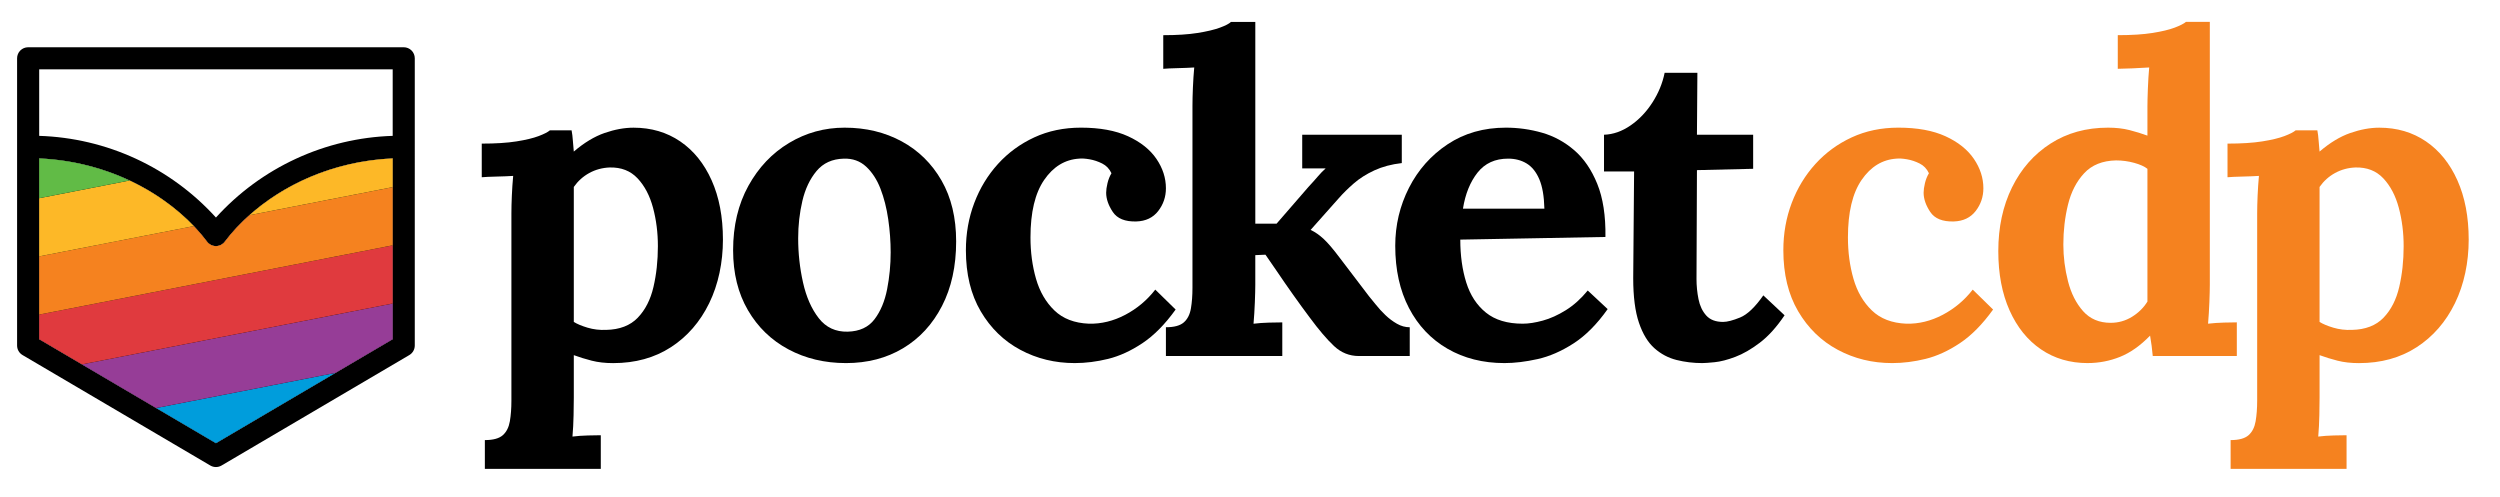 <?xml version="1.0" encoding="UTF-8"?>
<svg id="Layer_1" data-name="Layer 1" xmlns="http://www.w3.org/2000/svg" viewBox="0 0 3227 642">
  <defs>
    <style>
      .cls-1, .cls-2, .cls-3, .cls-4, .cls-5, .cls-6, .cls-7 {
        stroke-width: 0px;
      }

      .cls-2 {
        fill: #f5821f;
      }

      .cls-3 {
        fill: #61bb46;
      }

      .cls-4 {
        fill: #963d97;
      }

      .cls-5 {
        fill: #e03a3e;
      }

      .cls-6 {
        fill: #009ddc;
      }

      .cls-7 {
        fill: #fdb827;
      }
    </style>
  </defs>
  <g>
    <path class="cls-1" d="m625.85,605.2v-37.13c10.66,0,18.37-2.1,23.13-6.28,4.76-4.2,7.8-10.19,9.14-17.99,1.33-7.81,2-16.66,2-26.56v-241.63c0-6.85.19-14.57.57-23.13.37-8.57.95-17.04,1.71-25.42-6.1.38-13.33.67-21.71.86-8.38.2-14.66.48-18.85.86v-43.41c17.9,0,32.85-.95,44.84-2.86,12-1.9,21.51-4.19,28.56-6.85,7.04-2.66,11.9-5.14,14.57-7.43h27.99c.76,3.81,1.33,8.48,1.71,14,.38,5.52.76,10,1.14,13.42,13.33-11.42,26.56-19.42,39.7-23.99,13.14-4.57,25.61-6.85,37.42-6.85,22.85,0,42.93,5.91,60.26,17.71,17.32,11.81,30.85,28.56,40.56,50.27,9.71,21.71,14.57,47.22,14.57,76.54s-5.91,57.79-17.71,81.97c-11.81,24.19-28.28,43.13-49.41,56.84-21.14,13.71-45.98,20.56-74.55,20.56-10.28,0-19.52-1.05-27.7-3.14-8.19-2.1-15.91-4.48-23.13-7.14v54.84c0,5.33-.1,12.85-.29,22.56-.2,9.71-.67,18.94-1.43,27.7,6.09-.77,12.75-1.24,19.99-1.43,7.23-.2,12.75-.29,16.57-.29v43.41h-149.66Zm156.52-179.37c17.51-.37,31.13-5.61,40.84-15.71,9.71-10.09,16.47-23.32,20.28-39.7,3.8-16.37,5.71-33.89,5.71-52.55,0-17.51-2.1-34.08-6.28-49.7-4.19-15.61-10.85-28.28-19.99-37.99s-21.14-14.37-35.99-14c-9.52.38-18.28,2.77-26.28,7.14-8,4.38-14.66,10.38-19.99,17.99v174.22c4.19,2.67,10.09,5.14,17.71,7.43,7.61,2.28,15.61,3.24,23.99,2.86Z"/>
    <path class="cls-1" d="m1091.97,468.67c-27.42,0-52.18-5.91-74.26-17.71-22.09-11.8-39.51-28.65-52.27-50.55-12.76-21.89-19.14-47.7-19.14-77.4,0-31.6,6.57-59.31,19.71-83.11,13.14-23.8,30.65-42.27,52.55-55.41,21.89-13.14,45.79-19.71,71.69-19.71,27.42,0,51.98,5.91,73.69,17.71,21.71,11.81,38.84,28.66,51.41,50.55,12.57,21.9,18.85,48.08,18.85,78.54,0,31.99-6.1,59.79-18.28,83.4-12.19,23.62-28.95,41.8-50.27,54.55-21.33,12.75-45.89,19.14-73.69,19.14Zm2.29-40.56c15.23-.38,26.75-5.71,34.56-15.99,7.8-10.28,13.23-23.22,16.28-38.84,3.04-15.61,4.57-31.42,4.57-47.41,0-14.08-1.05-28.37-3.14-42.84-2.1-14.47-5.43-27.61-10-39.41-4.57-11.8-10.76-21.32-18.56-28.56-7.81-7.23-17.42-10.66-28.85-10.28-14.85.38-26.56,5.71-35.13,15.99s-14.66,23.13-18.28,38.56c-3.62,15.42-5.43,31.52-5.43,48.27,0,19.42,2.09,38.47,6.28,57.12,4.19,18.66,10.94,33.99,20.28,45.98,9.33,12,21.8,17.81,37.42,17.42Z"/>
    <path class="cls-1" d="m1387.29,468.67c-25.52,0-48.94-5.71-70.26-17.14-21.33-11.42-38.37-27.99-51.12-49.7-12.76-21.71-19.14-47.98-19.14-78.83,0-21.71,3.62-42.07,10.85-61.12,7.23-19.04,17.42-35.79,30.56-50.27,13.14-14.47,28.75-25.89,46.84-34.27,18.08-8.37,38.17-12.57,60.26-12.57,24.37,0,44.64,3.71,60.84,11.14,16.18,7.43,28.37,17.14,36.56,29.13,8.18,12,12.28,24.66,12.28,37.99,0,11.05-3.34,20.85-10,29.42-6.67,8.57-16.09,13.05-28.28,13.42-14.48.38-24.56-3.71-30.28-12.28-5.71-8.57-8.57-16.85-8.57-24.85,0-3.43.57-7.52,1.71-12.28,1.14-4.76,2.86-9.04,5.14-12.85-2.67-5.71-6.67-9.9-12-12.57-5.34-2.66-10.76-4.47-16.28-5.43-5.52-.95-10-1.23-13.42-.86-18.28,1.14-33.33,10.28-45.13,27.42-11.81,17.14-17.71,41.9-17.71,74.26,0,19.05,2.37,36.84,7.14,53.41,4.76,16.57,12.66,30.19,23.71,40.84,11.04,10.67,25.89,16.38,44.56,17.14,15.99.38,31.6-3.43,46.84-11.42,15.23-8,28.18-18.85,38.84-32.56l26.28,25.71c-13.71,19.05-27.99,33.52-42.84,43.41-14.85,9.91-29.61,16.65-44.27,20.28-14.67,3.61-29.04,5.43-43.13,5.43Z"/>
    <path class="cls-1" d="m1504.96,459.53v-37.13c10.66,0,18.37-2.09,23.13-6.28,4.76-4.19,7.8-10.18,9.14-17.99,1.33-7.8,2-16.65,2-26.56v-234.77c0-6.85.19-14.75.57-23.71.38-8.94.95-17.61,1.71-25.99-6.1.38-13.24.67-21.42.86-8.19.2-14.38.48-18.56.86v-43.41c17.51,0,32.27-.95,44.27-2.86,12-1.9,21.61-4.19,28.85-6.85,7.23-2.66,12-5.14,14.28-7.43h31.42v260.48h27.42l41.13-47.41c4.95-5.33,9.04-9.9,12.28-13.71,3.23-3.8,6.57-7.23,10-10.28h-30.28v-43.41h128.53v36.56c-13.33,1.53-25.13,4.67-35.42,9.43-10.28,4.77-19.14,10.38-26.56,16.85-7.43,6.48-13.81,12.76-19.14,18.85l-36.56,41.13c5.71,2.67,11.33,6.57,16.85,11.71,5.52,5.14,12.28,13.05,20.28,23.71l38.27,50.27c2.29,2.67,5.23,6.28,8.85,10.85,3.62,4.57,7.71,9.05,12.28,13.42,4.57,4.38,9.51,8.1,14.85,11.14,5.33,3.05,10.85,4.57,16.57,4.57v37.13h-65.69c-12.19,0-22.85-4.28-31.99-12.85s-19.62-20.85-31.42-36.84c-6.85-9.14-14-18.94-21.42-29.42-7.43-10.47-14.28-20.37-20.56-29.7-6.28-9.33-11.33-16.65-15.14-21.99l-13.14.57v38.27c0,5.34-.2,12.85-.57,22.56-.38,9.71-.96,18.95-1.71,27.7,6.09-.76,12.75-1.23,19.99-1.43,7.23-.19,12.94-.29,17.14-.29v43.41h-150.23Z"/>
    <path class="cls-1" d="m1942.08,468.67c-27.8,0-52.37-6.19-73.69-18.56-21.33-12.37-37.9-29.89-49.7-52.55-11.81-22.65-17.71-49.41-17.71-80.26,0-26.65,5.9-51.6,17.71-74.83,11.8-23.22,28.46-41.99,49.98-56.27,21.51-14.28,46.56-21.42,75.12-21.42,15.99,0,31.6,2.2,46.84,6.57,15.23,4.38,29.04,11.91,41.41,22.56,12.37,10.67,22.28,25.13,29.7,43.41s10.94,41.13,10.57,68.55l-187.36,3.43c0,20.56,2.57,39.04,7.71,55.41,5.14,16.38,13.61,29.33,25.42,38.84,11.8,9.52,27.61,14.28,47.41,14.28,7.61,0,16.28-1.33,25.99-4,9.71-2.66,19.61-7.14,29.7-13.42,10.08-6.28,19.51-14.75,28.28-25.42l25.71,23.99c-13.71,19.42-28.37,34.18-43.98,44.27-15.62,10.09-31.13,16.85-46.55,20.28-15.42,3.43-29.62,5.14-42.56,5.14Zm-53.7-199.36h105.11c-.38-15.99-2.57-28.65-6.57-37.99-4-9.33-9.42-16.08-16.28-20.28-6.86-4.19-14.85-6.28-23.99-6.28-16.76,0-29.9,6-39.41,17.99-9.52,12-15.81,27.52-18.85,46.55Z"/>
    <path class="cls-1" d="m2197.27,468.67c-11.42,0-22.47-1.34-33.13-4-10.67-2.67-20.19-7.71-28.56-15.14-8.38-7.43-15.05-18.37-19.99-32.85-4.95-14.47-7.43-33.7-7.43-57.69l1.14-137.67h-38.84v-47.41c11.8-.38,23.22-4.37,34.27-12,11.04-7.61,20.47-17.51,28.28-29.7,7.8-12.18,13.04-24.94,15.71-38.27h42.27l-.57,79.97h72.55v43.98l-72.55,1.71-.57,140.52c0,8.76.86,17.42,2.57,25.99s5.04,15.62,10,21.14c4.94,5.52,12.18,8.28,21.71,8.28,5.33,0,12.66-1.9,21.99-5.71,9.33-3.8,19.32-13.33,29.99-28.56l27.42,25.71c-10.28,15.24-20.95,27.04-31.99,35.42-11.05,8.38-21.62,14.48-31.7,18.28-10.09,3.8-18.95,6.09-26.56,6.85-7.62.76-12.95,1.14-15.99,1.14Z"/>
    <path class="cls-2" d="m2442.46,468.67c-25.52,0-48.94-5.71-70.26-17.14-21.33-11.42-38.37-27.99-51.12-49.7-12.76-21.71-19.14-47.98-19.14-78.83,0-21.71,3.62-42.07,10.85-61.12,7.23-19.04,17.42-35.79,30.56-50.27,13.14-14.47,28.75-25.89,46.84-34.27,18.08-8.37,38.17-12.57,60.26-12.57,24.37,0,44.64,3.71,60.84,11.14,16.18,7.43,28.37,17.14,36.56,29.13,8.18,12,12.28,24.66,12.28,37.99,0,11.05-3.34,20.85-10,29.42-6.67,8.57-16.09,13.05-28.28,13.42-14.48.38-24.56-3.71-30.28-12.28-5.71-8.57-8.57-16.85-8.57-24.85,0-3.43.57-7.52,1.71-12.28,1.14-4.76,2.86-9.04,5.14-12.85-2.67-5.71-6.67-9.9-12-12.57-5.34-2.66-10.76-4.47-16.28-5.43-5.52-.95-10-1.23-13.42-.86-18.28,1.14-33.33,10.28-45.13,27.42-11.81,17.14-17.71,41.9-17.71,74.26,0,19.05,2.37,36.84,7.14,53.41,4.76,16.57,12.66,30.19,23.71,40.84,11.04,10.67,25.89,16.38,44.56,17.14,15.99.38,31.6-3.43,46.84-11.42,15.23-8,28.18-18.85,38.84-32.56l26.28,25.71c-13.71,19.05-27.99,33.52-42.84,43.41-14.85,9.91-29.61,16.65-44.27,20.28-14.67,3.61-29.04,5.43-43.13,5.43Z"/>
    <path class="cls-2" d="m2694.79,468.67c-22.85,0-42.94-5.91-60.26-17.71-17.33-11.8-30.85-28.56-40.56-50.27s-14.57-47.22-14.57-76.54c0-30.85,5.9-58.27,17.71-82.26,11.8-23.99,28.37-42.84,49.7-56.55,21.32-13.71,46.07-20.56,74.26-20.56,10.28,0,19.51,1.05,27.7,3.14,8.18,2.1,15.9,4.48,23.13,7.14v-37.7c0-5.33.19-12.94.57-22.85.38-9.9.95-19.04,1.71-27.42-6.1.38-13.33.77-21.71,1.14-8.38.38-14.66.57-18.85.57v-43.41c17.9,0,32.85-.95,44.84-2.86,12-1.9,21.51-4.19,28.56-6.85,7.04-2.66,11.9-5.14,14.57-7.43h30.85v339.31c0,5.34-.2,12.85-.57,22.56-.38,9.71-.96,18.95-1.71,27.7,6.47-.76,13.33-1.23,20.56-1.43,7.23-.19,12.75-.29,16.57-.29v43.41h-108.53c-.38-4.19-.86-8.57-1.43-13.14s-1.24-8.94-2-13.14c-12.57,12.95-25.52,22.09-38.84,27.42-13.33,5.33-27.23,8-41.7,8Zm29.7-51.98c9.9,0,19.04-2.57,27.42-7.71,8.37-5.14,15.04-11.71,19.99-19.71v-171.37c-3.81-3.04-9.52-5.61-17.14-7.71-7.62-2.09-15.42-3.14-23.42-3.14-17.52.38-31.23,5.91-41.13,16.57-9.91,10.67-16.85,24.19-20.85,40.56-4,16.38-6,33.51-6,51.41,0,15.99,2,31.8,6,47.41,4,15.62,10.47,28.47,19.42,38.56,8.94,10.09,20.85,15.14,35.7,15.14Z"/>
    <path class="cls-2" d="m2879.28,605.2v-37.13c10.66,0,18.37-2.1,23.13-6.28,4.76-4.2,7.8-10.19,9.14-17.99,1.33-7.81,2-16.66,2-26.56v-241.63c0-6.85.19-14.57.57-23.13.38-8.57.95-17.04,1.71-25.42-6.1.38-13.33.67-21.71.86-8.38.2-14.66.48-18.85.86v-43.41c17.9,0,32.84-.95,44.84-2.86,12-1.9,21.51-4.19,28.56-6.85,7.04-2.66,11.9-5.14,14.57-7.43h27.99c.76,3.81,1.33,8.48,1.71,14,.38,5.52.76,10,1.14,13.42,13.33-11.42,26.56-19.42,39.7-23.99,13.14-4.57,25.61-6.85,37.42-6.85,22.85,0,42.93,5.91,60.26,17.71,17.32,11.81,30.85,28.56,40.56,50.27,9.71,21.71,14.57,47.22,14.57,76.54s-5.91,57.79-17.71,81.97c-11.81,24.19-28.28,43.13-49.41,56.84-21.13,13.71-45.98,20.56-74.54,20.56-10.28,0-19.52-1.05-27.7-3.14-8.19-2.1-15.91-4.48-23.13-7.14v54.84c0,5.33-.1,12.85-.29,22.56-.2,9.71-.67,18.94-1.43,27.7,6.09-.77,12.75-1.24,19.99-1.43,7.23-.2,12.75-.29,16.57-.29v43.41h-149.66Zm156.52-179.37c17.51-.37,31.13-5.61,40.84-15.71,9.71-10.09,16.47-23.32,20.28-39.7,3.8-16.37,5.71-33.89,5.71-52.55,0-17.51-2.1-34.08-6.28-49.7-4.19-15.61-10.85-28.28-19.99-37.99s-21.14-14.37-35.99-14c-9.52.38-18.28,2.77-26.28,7.14-8,4.38-14.66,10.38-19.99,17.99v174.22c4.19,2.67,10.08,5.14,17.71,7.43,7.61,2.28,15.61,3.24,23.99,2.86Z"/>
  </g>
  <g>
    <path class="cls-1" d="m521.14,61H36.32c-3.79,0-7.41,1.5-10.09,4.17s-4.17,6.3-4.17,10.09v370.75c0,5.06,2.67,9.74,7.03,12.29l242.41,142.6c4.46,2.62,9.99,2.62,14.46,0l242.41-142.6c4.36-2.56,7.03-7.24,7.03-12.29V75.26c0-3.79-1.5-7.41-4.17-10.09s-6.3-4.17-10.09-4.17h0ZM50.57,89.52h456.32v85.85c-43.16,1.35-85.61,11.38-124.8,29.5-39.2,18.11-74.35,43.94-103.35,75.93-29-31.99-64.15-57.82-103.35-75.93-39.2-18.11-81.65-28.14-124.8-29.5v-85.85Zm228.16,482.55L50.57,437.85v-233.37c102.98,4.66,179.21,57.42,216.74,107.47h0c2.69,3.6,6.91,5.71,11.4,5.71s8.72-2.12,11.41-5.71c37.55-50.05,113.78-102.82,216.74-107.47v233.37l-228.14,134.22Z"/>
    <g>
      <path class="cls-1" d="m506.88,204.48v233.37l-73.92,43.49-154.22,90.73-77.17-45.39-95.78-56.35-55.21-32.48v-233.37c44.14,2,83.35,12.82,116.7,28.49h.01c34.08,16,62.04,37.03,82.91,58.86,6.38,6.67,12.1,13.42,17.12,20.12h.01c2.69,3.59,6.91,5.71,11.39,5.71s8.73-2.11,11.42-5.71c8.59-11.45,19.2-23.04,31.69-34.15,42.12-37.52,105.63-69.73,185.05-73.32Z"/>
      <polygon class="cls-6" points="432.96 481.33 278.73 572.06 201.56 526.67 432.96 481.33"/>
      <polygon class="cls-4" points="506.88 391.75 506.88 437.85 432.96 481.33 201.56 526.67 105.78 470.32 506.88 391.75"/>
      <polygon class="cls-5" points="506.88 316.66 506.88 391.75 105.78 470.32 50.57 437.85 50.57 406.04 506.88 316.66"/>
      <path class="cls-2" d="m506.88,241.55v75.11L50.57,406.04v-75.1l199.62-39.11c6.38,6.67,12.1,13.42,17.12,20.12h.01c2.69,3.59,6.91,5.71,11.39,5.71s8.73-2.11,11.42-5.71c8.59-11.45,19.2-23.04,31.69-34.15l185.05-36.25Z"/>
      <path class="cls-7" d="m250.19,291.84l-199.62,39.11v-75.11l116.7-22.87h.01c34.08,16,62.04,37.03,82.91,58.86Z"/>
      <path class="cls-7" d="m506.88,204.48v37.07l-185.05,36.25c42.12-37.52,105.63-69.73,185.05-73.32Z"/>
      <path class="cls-3" d="m167.28,232.97l-116.7,22.87v-51.36c44.14,2,83.35,12.82,116.7,28.49Z"/>
    </g>
  </g>
</svg>